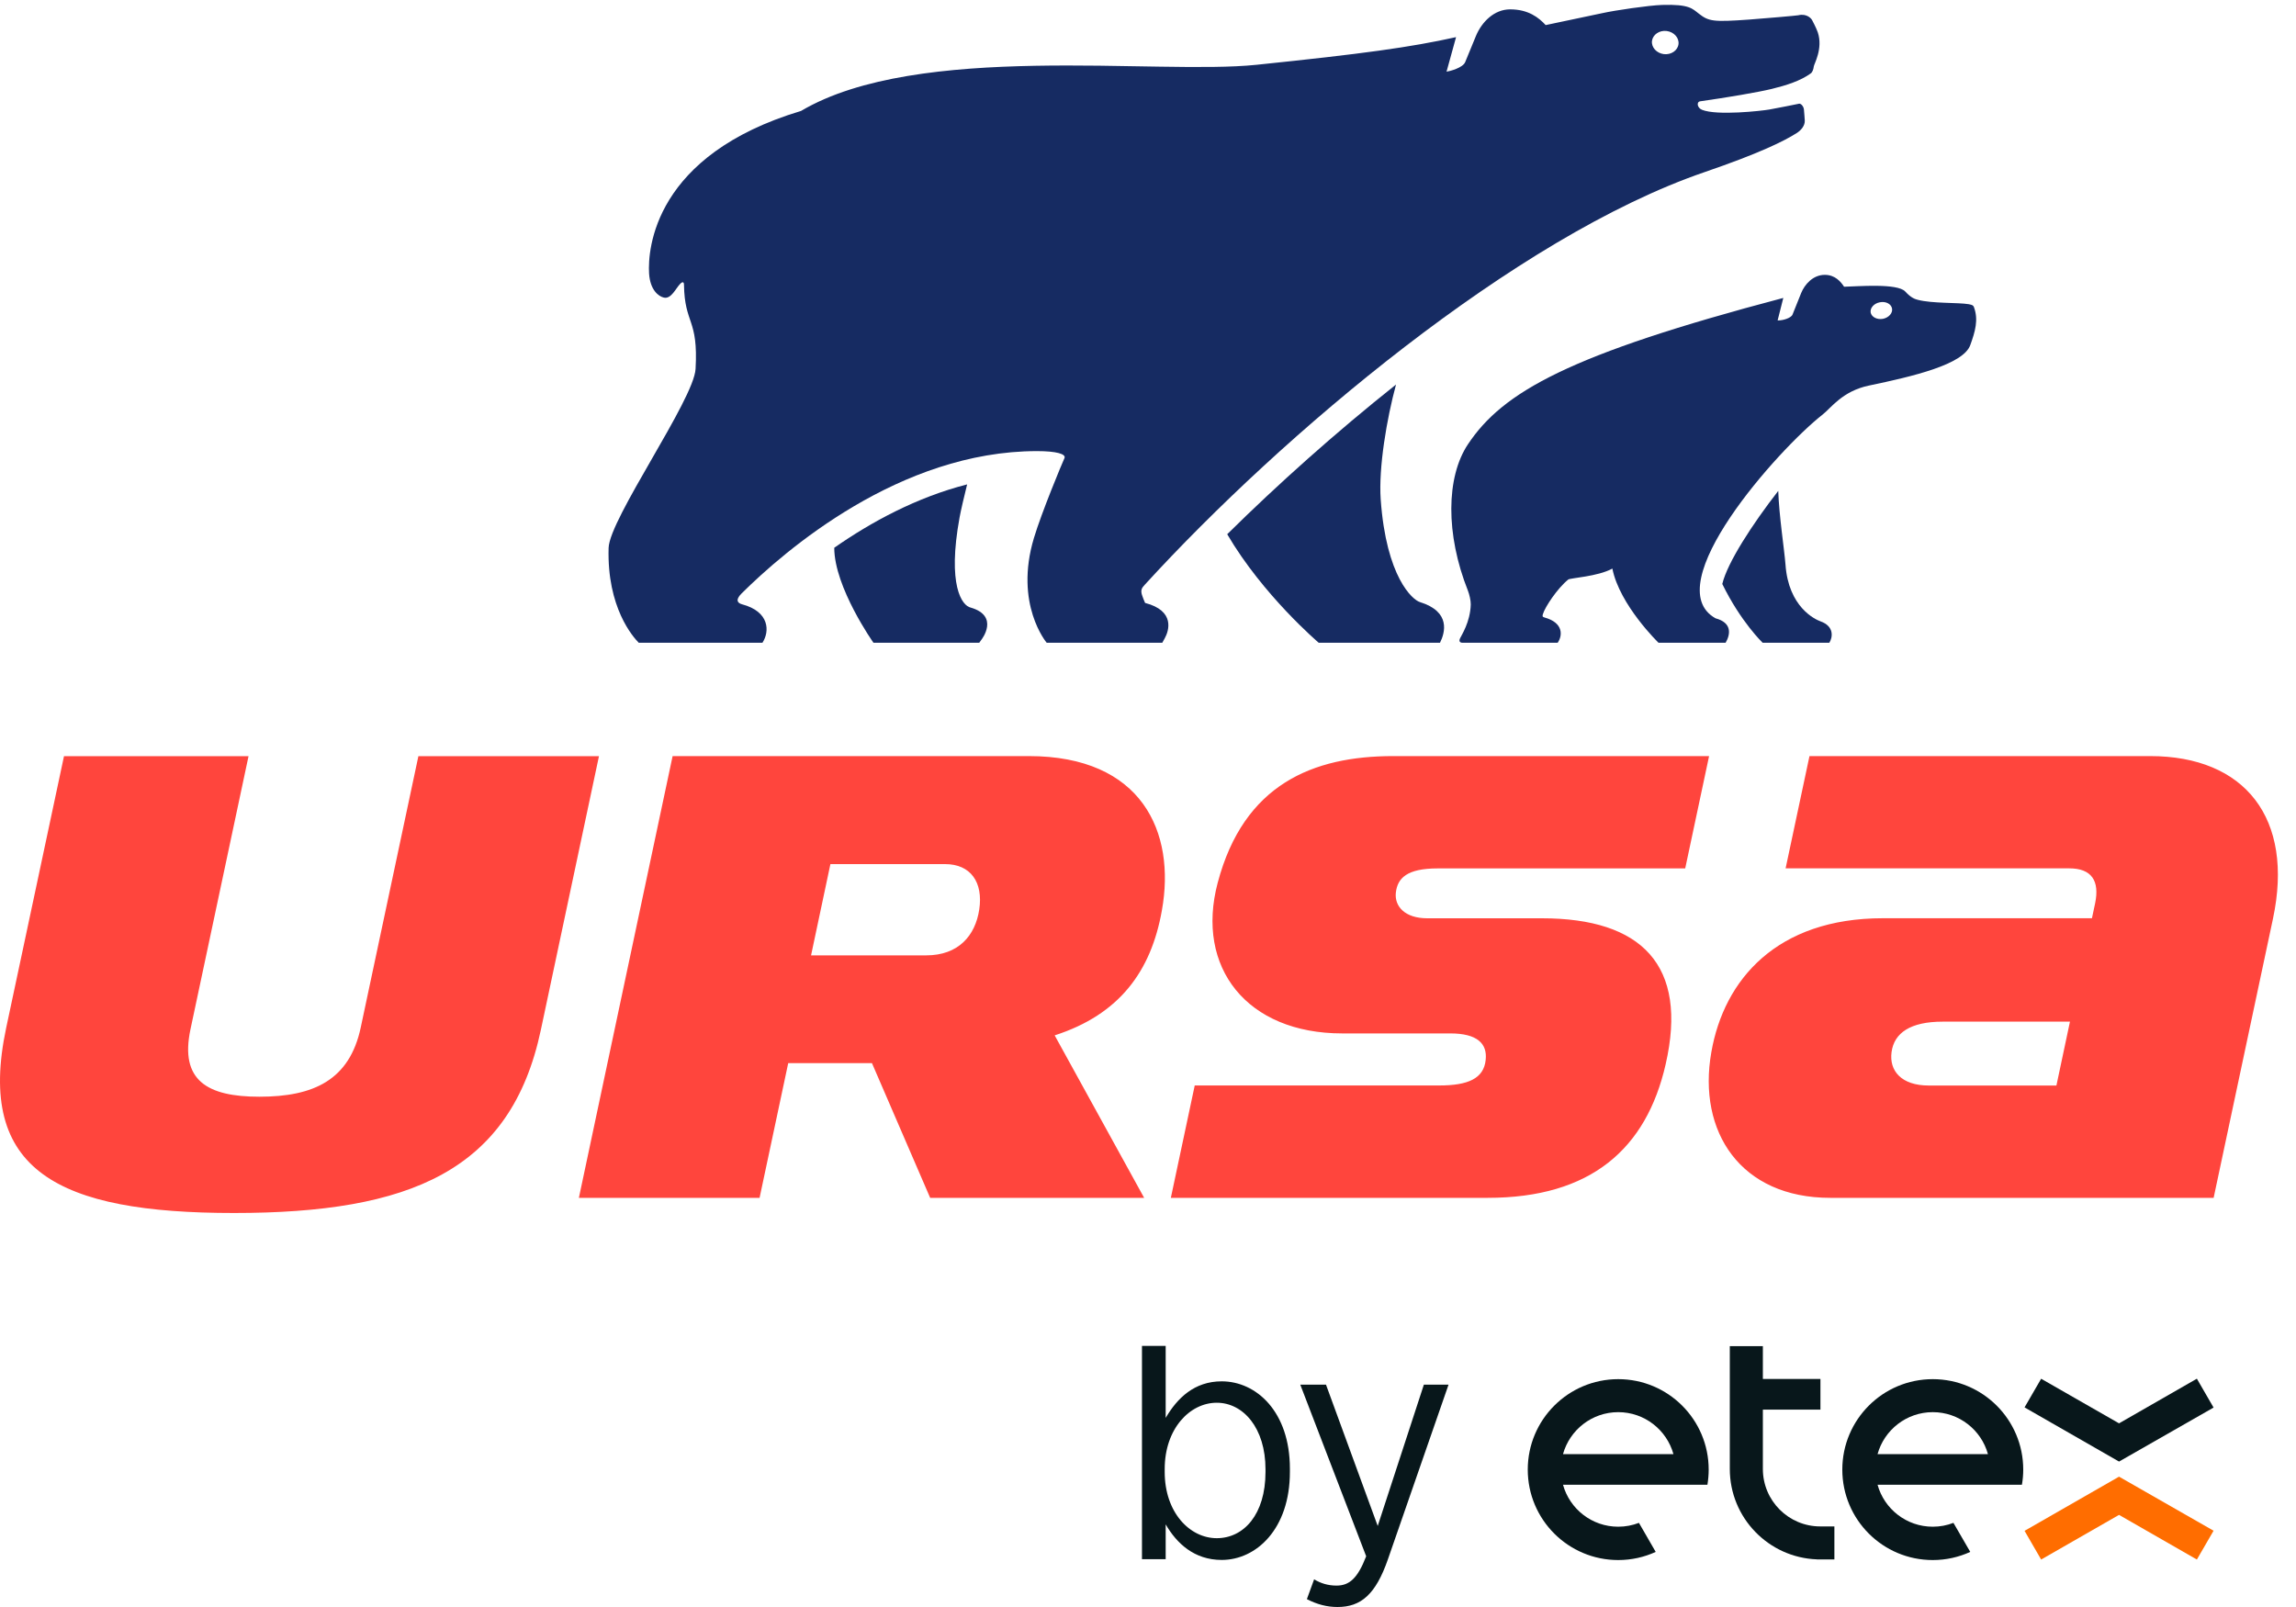 <?xml version="1.0" encoding="UTF-8" standalone="no"?>
<!DOCTYPE svg PUBLIC "-//W3C//DTD SVG 1.1//EN" "http://www.w3.org/Graphics/SVG/1.1/DTD/svg11.dtd">
<svg width="100%" height="100%" viewBox="0 0 40 28" version="1.1" xmlns="http://www.w3.org/2000/svg" xmlns:xlink="http://www.w3.org/1999/xlink" xml:space="preserve" xmlns:serif="http://www.serif.com/" style="fill-rule:evenodd;clip-rule:evenodd;stroke-linejoin:round;stroke-miterlimit:2;">
    <g>
        <path d="M38.273,24.022L36.917,24.8L35.56,24.023L35.271,24.522L36.917,25.466L38.564,24.525L38.273,24.022Z" style="fill:rgb(8,23,27);fill-rule:nonzero;"/>
        <path d="M38.273,27.173L36.917,26.395L35.56,27.173L35.271,26.673L36.917,25.729L38.564,26.671L38.273,27.173Z" style="fill:rgb(255,109,0);fill-rule:nonzero;"/>
        <path d="M28.192,24.605C28.651,24.605 29.037,24.915 29.154,25.336L27.23,25.336C27.347,24.915 27.733,24.605 28.192,24.605ZM29.768,25.606C29.768,24.736 29.063,24.03 28.192,24.03C27.322,24.03 26.616,24.736 26.616,25.606C26.616,26.477 27.322,27.182 28.192,27.182C28.425,27.182 28.646,27.131 28.845,27.04L28.553,26.534C28.441,26.577 28.319,26.601 28.192,26.601C27.733,26.601 27.347,26.292 27.23,25.87L29.746,25.87C29.76,25.784 29.768,25.696 29.768,25.606Z" style="fill:rgb(8,23,27);fill-rule:nonzero;"/>
        <path d="M33.672,24.605C34.13,24.605 34.517,24.915 34.633,25.336L32.71,25.336C32.827,24.915 33.213,24.605 33.672,24.605ZM35.248,25.606C35.248,24.736 34.542,24.03 33.672,24.03C32.801,24.03 32.096,24.736 32.096,25.606C32.096,26.477 32.801,27.182 33.672,27.182C33.905,27.182 34.126,27.131 34.325,27.04L34.032,26.534C33.92,26.577 33.799,26.601 33.672,26.601C33.213,26.601 32.827,26.292 32.71,25.87L35.225,25.87C35.24,25.784 35.248,25.696 35.248,25.606Z" style="fill:rgb(8,23,27);fill-rule:nonzero;"/>
        <path d="M31.712,26.596C31.16,26.596 30.712,26.148 30.712,25.595L30.712,24.561L31.715,24.561L31.715,24.027L30.712,24.027L30.712,23.455L30.136,23.455L30.136,25.595C30.136,26.446 30.811,27.139 31.654,27.17L31.654,27.171L31.958,27.171L31.958,26.596L31.712,26.596Z" style="fill:rgb(8,23,27);fill-rule:nonzero;"/>
        <path d="M22.047,25.647L22.047,25.601C22.047,24.878 21.657,24.441 21.198,24.441C20.727,24.441 20.291,24.895 20.291,25.595L20.291,25.647C20.291,26.353 20.727,26.801 21.198,26.801C21.669,26.801 22.047,26.387 22.047,25.647ZM20.308,26.56L20.308,27.167L19.895,27.167L19.895,23.451L20.308,23.451L20.308,24.705C20.509,24.361 20.807,24.068 21.284,24.068C21.887,24.068 22.472,24.596 22.472,25.589L22.472,25.647C22.472,26.64 21.887,27.18 21.284,27.18C20.802,27.18 20.497,26.887 20.308,26.56Z" style="fill:rgb(8,23,27);fill-rule:nonzero;"/>
        <path d="M24.806,24.126L25.236,24.126L24.18,27.168C23.967,27.782 23.709,28 23.302,28C23.118,28 22.946,27.955 22.768,27.863L22.894,27.518C23.009,27.587 23.135,27.627 23.284,27.627C23.508,27.627 23.652,27.501 23.801,27.116L22.653,24.126L23.101,24.126L24.002,26.588L24.806,24.126Z" style="fill:rgb(8,23,27);fill-rule:nonzero;"/>
        <path d="M30.005,10.175C30.327,10.835 30.708,11.199 30.708,11.199L31.87,11.199C31.926,11.111 31.964,10.913 31.713,10.825C31.623,10.792 31.158,10.58 31.106,9.836C31.085,9.567 30.994,8.991 30.98,8.553C30.532,9.129 30.094,9.801 30.005,10.175Z" style="fill:rgb(22,43,98);fill-rule:nonzero;"/>
        <path d="M14.534,9.544C14.535,10.235 15.217,11.199 15.217,11.199L17.06,11.199L17.101,11.142C17.101,11.142 17.419,10.734 16.91,10.586C16.76,10.554 16.5,10.202 16.718,9.012C16.74,8.893 16.8,8.634 16.849,8.44C15.97,8.664 15.175,9.096 14.534,9.544Z" style="fill:rgb(22,43,98);fill-rule:nonzero;"/>
        <path d="M21.38,9.308C22.002,10.372 22.974,11.199 22.974,11.199L25.087,11.199C25.174,11.026 25.281,10.658 24.736,10.49C24.611,10.452 24.151,10.061 24.054,8.702C24.015,8.15 24.159,7.296 24.321,6.7C23.263,7.541 22.257,8.442 21.38,9.308Z" style="fill:rgb(22,43,98);fill-rule:nonzero;"/>
        <path d="M32.962,5.374C32.946,5.294 32.852,5.246 32.749,5.267C32.647,5.286 32.576,5.367 32.59,5.447C32.607,5.525 32.702,5.574 32.805,5.555C32.906,5.534 32.978,5.454 32.962,5.374ZM31.379,5.106C31.439,4.958 31.583,4.789 31.791,4.789C31.974,4.789 32.07,4.911 32.127,4.996C32.36,4.991 33.055,4.931 33.192,5.079C33.295,5.193 33.368,5.213 33.411,5.224C33.661,5.29 34.115,5.269 34.297,5.3C34.362,5.312 34.377,5.322 34.388,5.348C34.473,5.573 34.408,5.782 34.326,6.011C34.206,6.352 33.326,6.558 32.56,6.718C32.096,6.814 31.897,7.112 31.752,7.224C30.973,7.835 28.864,10.201 29.887,10.773C30.179,10.851 30.148,11.053 30.063,11.199L28.894,11.199C28.894,11.199 28.217,10.544 28.09,9.907C27.831,10.048 27.356,10.069 27.321,10.098C27.131,10.252 26.917,10.576 26.881,10.697C26.87,10.732 26.867,10.748 26.908,10.759C27.24,10.85 27.224,11.075 27.137,11.199L25.478,11.199C25.478,11.199 25.399,11.202 25.436,11.123C25.458,11.073 25.615,10.84 25.623,10.531C25.624,10.463 25.599,10.358 25.574,10.293C25.182,9.307 25.193,8.312 25.574,7.741C26.182,6.827 27.334,6.175 31.068,5.191L30.969,5.583C31.065,5.586 31.207,5.539 31.229,5.48L31.379,5.106Z" style="fill:rgb(22,43,98);fill-rule:nonzero;"/>
        <path d="M29.242,0.77C29.256,0.66 29.163,0.556 29.036,0.54C28.909,0.524 28.795,0.603 28.78,0.713C28.767,0.824 28.86,0.927 28.987,0.943C29.114,0.958 29.228,0.88 29.242,0.77ZM11.916,4.96C11.916,4.916 11.894,4.899 11.849,4.947C11.774,5.022 11.693,5.216 11.565,5.185C11.473,5.164 11.327,5.055 11.308,4.766C11.282,4.336 11.399,2.7 13.955,1.933C15.996,0.726 20.147,1.31 21.89,1.129C23.747,0.937 24.57,0.824 25.367,0.647L25.201,1.249C25.262,1.24 25.483,1.181 25.525,1.084L25.715,0.622C25.815,0.384 26.029,0.163 26.309,0.163C26.627,0.163 26.808,0.307 26.928,0.437L27.915,0.229C28.135,0.18 28.727,0.093 28.957,0.086C29.435,0.071 29.484,0.153 29.594,0.236C29.769,0.373 29.844,0.386 30.472,0.341C30.755,0.32 31.303,0.272 31.329,0.266C31.477,0.23 31.559,0.324 31.572,0.355C31.572,0.355 31.639,0.479 31.669,0.564C31.763,0.848 31.603,1.115 31.599,1.158C31.594,1.2 31.579,1.255 31.546,1.279C31.367,1.409 31.124,1.486 30.868,1.549C30.62,1.609 30.085,1.699 29.621,1.765C29.551,1.775 29.567,1.878 29.651,1.913C29.913,2.019 30.69,1.932 30.826,1.908C30.998,1.878 31.225,1.83 31.343,1.807C31.376,1.801 31.42,1.852 31.427,1.905C31.434,1.97 31.439,2.061 31.442,2.099C31.447,2.186 31.381,2.269 31.299,2.32C31.077,2.46 30.658,2.669 29.696,2.999C26.398,4.13 22.319,7.589 19.946,10.186C19.897,10.24 19.86,10.277 19.903,10.389C19.915,10.427 19.93,10.458 19.949,10.505C20.479,10.643 20.363,10.992 20.293,11.119L20.249,11.199L18.235,11.199C18.235,11.199 17.665,10.529 18.013,9.373C18.145,8.932 18.503,8.071 18.544,7.984C18.579,7.909 18.399,7.86 18.067,7.86C15.676,7.86 13.675,9.59 12.918,10.342C12.806,10.454 12.85,10.508 12.927,10.529C13.408,10.656 13.412,11.001 13.283,11.199L11.128,11.199C11.031,11.101 10.572,10.588 10.603,9.546C10.618,9.037 12.089,6.964 12.118,6.428C12.168,5.544 11.927,5.658 11.916,4.96Z" style="fill:rgb(22,43,98);fill-rule:nonzero;"/>
        <path d="M16.466,15.056C16.907,15.056 17.132,15.368 17.06,15.848C16.991,16.303 16.697,16.646 16.136,16.646L14.13,16.646L14.467,15.056L16.466,15.056ZM18.374,18.04C19.5,17.677 20.054,16.926 20.242,15.862C20.487,14.5 19.896,13.174 17.924,13.174L11.718,13.174L10.085,20.871L13.233,20.871L13.732,18.524L15.191,18.524L16.205,20.871L19.933,20.871L18.374,18.04ZM36.445,15.999L32.804,15.999C30.959,15.999 30.035,17.064 29.814,18.334C29.57,19.721 30.325,20.871 31.886,20.871L38.565,20.871L39.598,16.011C39.973,14.252 39.106,13.174 37.46,13.174L31.524,13.174L31.108,15.13L36.049,15.13C36.441,15.13 36.582,15.348 36.5,15.741L36.445,15.999ZM35.826,18.914L33.602,18.914C33.123,18.914 32.91,18.656 32.954,18.331C32.999,17.996 33.284,17.801 33.844,17.801L36.062,17.801L35.826,18.914ZM25.917,20.871C27.715,20.871 28.682,20.018 29.018,18.545C29.414,16.817 28.601,16 26.863,16L24.864,16C24.478,16 24.291,15.793 24.318,15.552C24.347,15.301 24.509,15.131 25.046,15.131L29.359,15.131L29.775,13.174L24.271,13.174C22.875,13.174 21.668,13.664 21.214,15.382C20.823,16.857 21.723,18.006 23.383,18.006L25.266,18.006C25.734,18.006 25.914,18.182 25.883,18.467C25.85,18.794 25.573,18.913 25.073,18.913L20.814,18.913L20.398,20.871L25.917,20.871ZM4.076,21.135C1.015,21.135 -0.42,20.402 0.107,17.912L1.115,13.175L4.33,13.175L3.318,17.936C3.13,18.826 3.611,19.109 4.519,19.109C5.468,19.109 6.091,18.816 6.285,17.901L7.289,13.175L10.435,13.175L9.422,17.947C8.901,20.401 7.144,21.135 4.076,21.135Z" style="fill:rgb(255,69,61);fill-rule:nonzero;"/>
    </g>
</svg>
